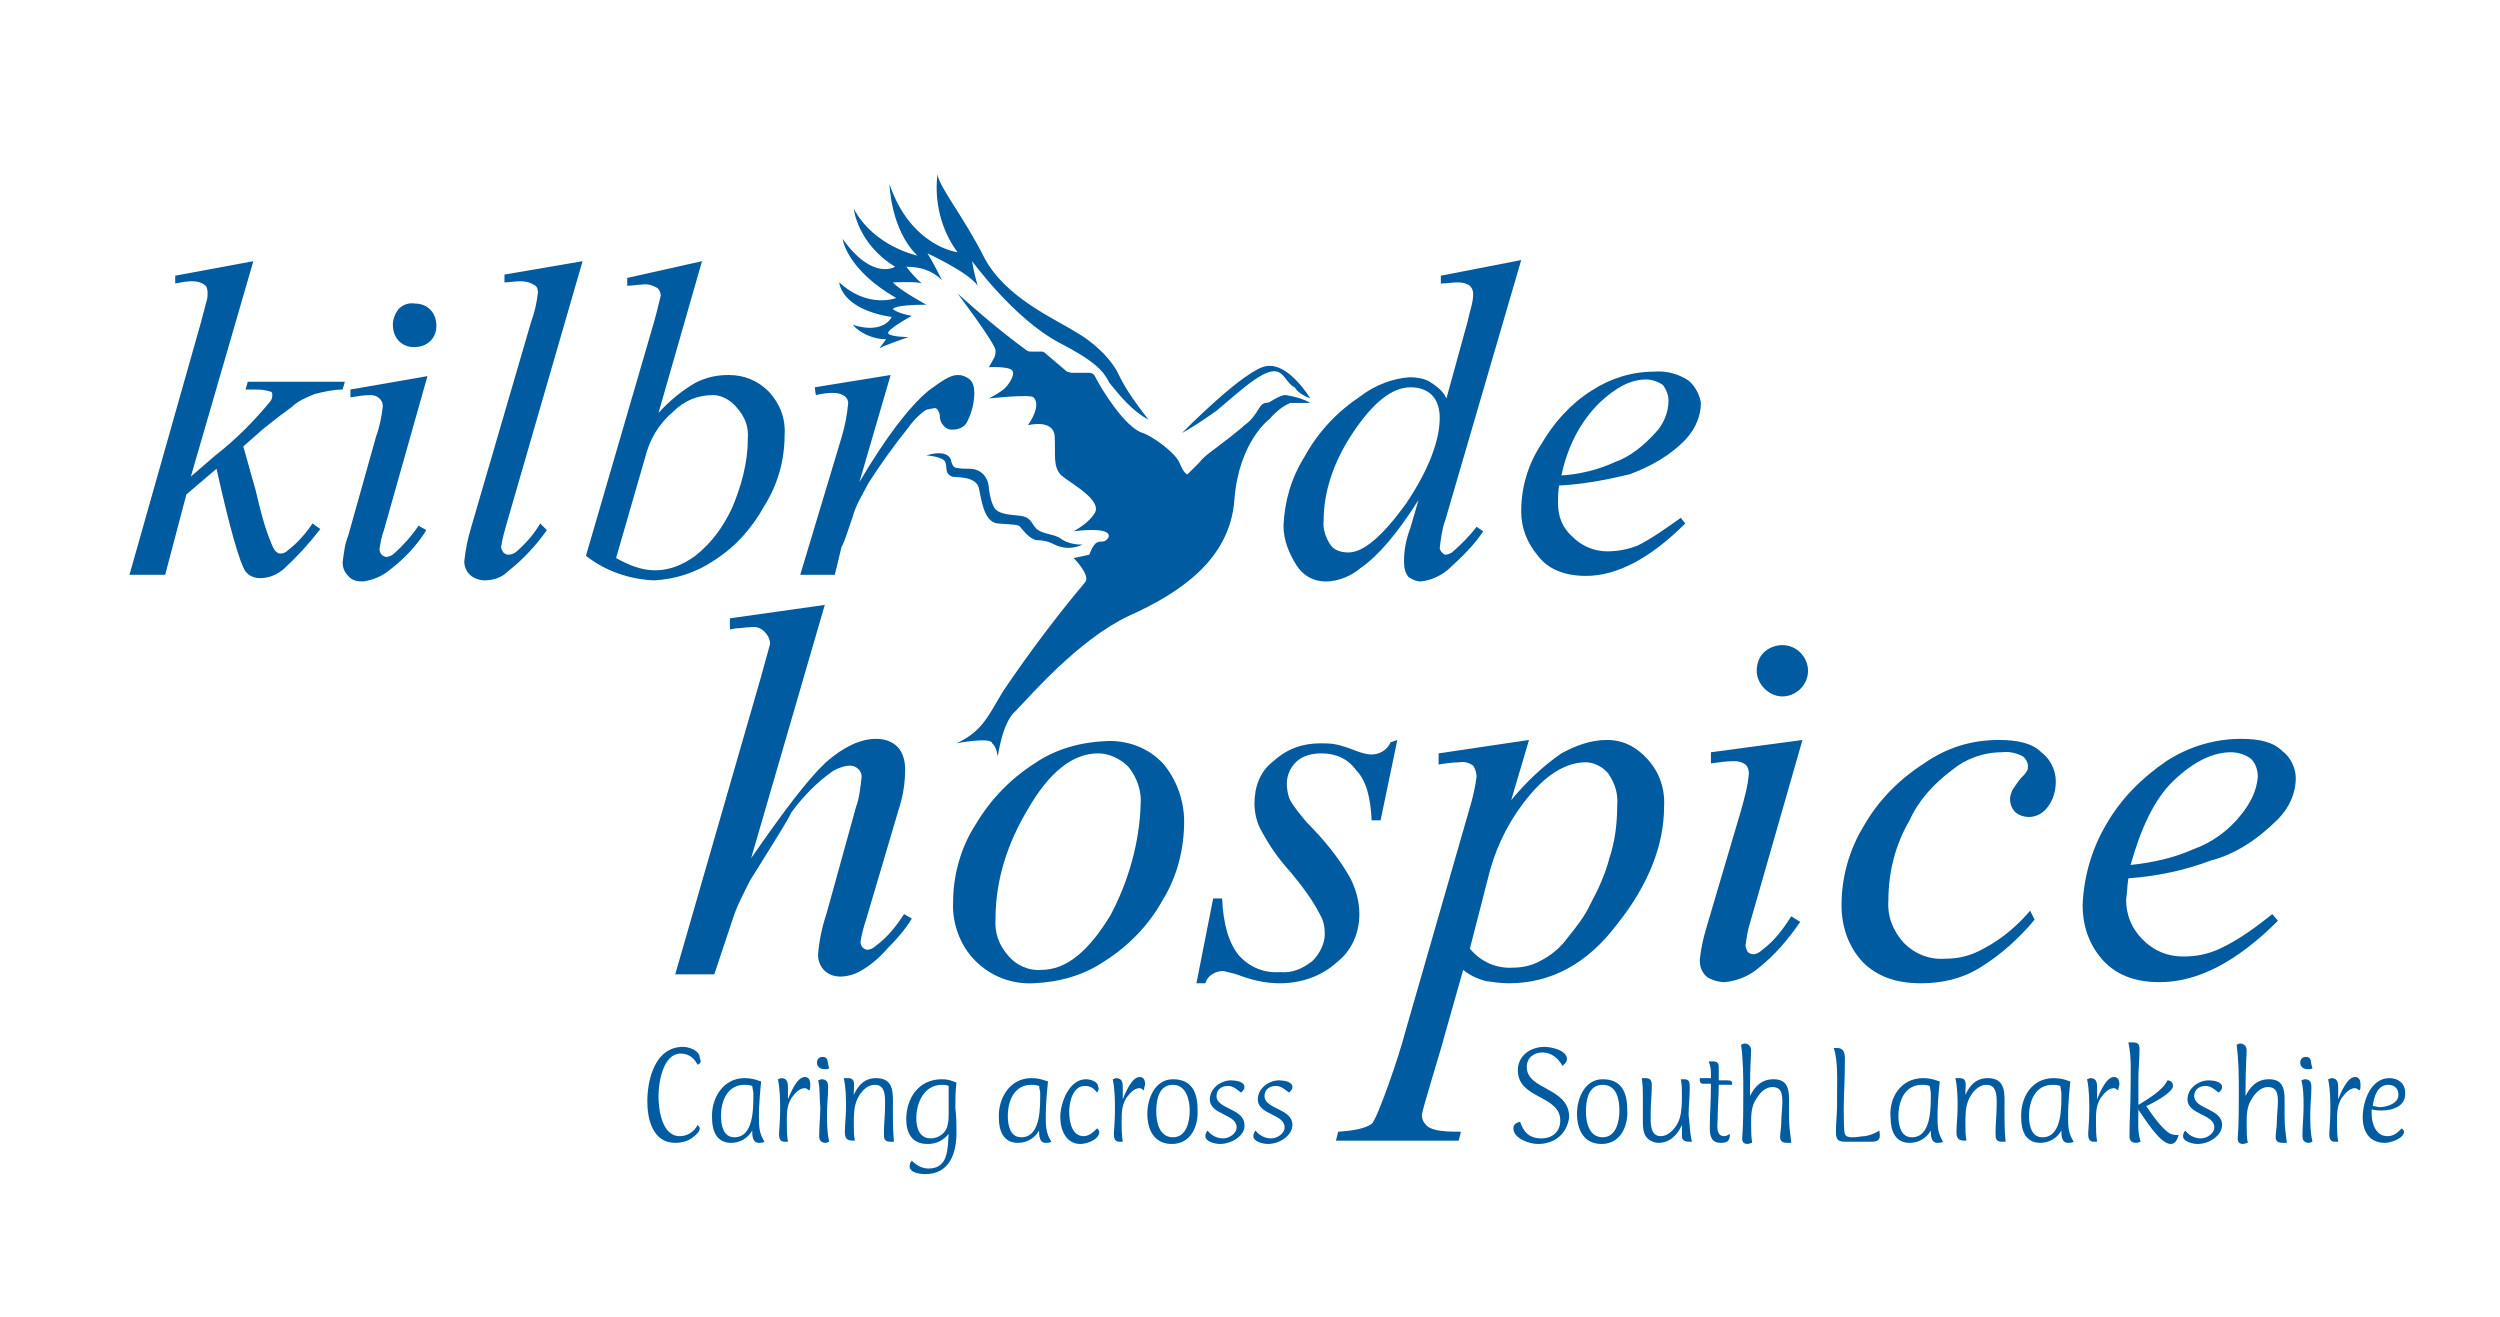 <?xml version="1.0" encoding="utf-8"?>
<!-- Generator: Adobe Illustrator 27.8.1, SVG Export Plug-In . SVG Version: 6.00 Build 0)  -->
<svg version="1.1" id="Layer_1" xmlns="http://www.w3.org/2000/svg" xmlns:xlink="http://www.w3.org/1999/xlink" x="0px" y="0px"
	 viewBox="0 0 224 118" style="enable-background:new 0 0 224 118;" xml:space="preserve">
<style type="text/css">
	.st0{fill:#005BA0;}
</style>
<g>
	<g>
		<g>
			<path class="st0" d="M62.5,95.4c-0.3-0.6-0.8-1-1.5-1c-1.6,0-2,2.6-2,3.8c0,1.2,0.3,3.6,1.9,3.6c0.7,0,1.3-0.4,1.6-1
				c0.1,0.1,0.2,0.2,0.2,0.3c0,0.4-0.6,0.8-0.9,1c-0.4,0.2-0.8,0.3-1.3,0.3c-2,0-2.5-2.1-2.5-3.7c0-2,0.7-4.9,3.2-4.9
				c0.5,0,1.5,0.3,1.5,1C62.9,95.2,62.7,95.3,62.5,95.4z"/>
			<path class="st0" d="M66.7,96.6c0.6,0,0.9,0.1,1.5,0.3c-0.1,1-0.2,2.1-0.2,3.1c0,0.9,0,1.5,0.5,2.3c-0.2,0.1-0.3,0.1-0.5,0.1
				c-0.6,0-0.6-0.7-0.6-1.1c-0.4,0.7-1.1,1.1-1.9,1.1c-1.3,0-1.7-1.1-1.7-2.2C63.7,98.4,64.8,96.6,66.7,96.6z M67.4,97.3
				c-0.3-0.1-0.5-0.1-0.7-0.1c-1.5,0-2.1,1.4-2.1,2.8c0,0.8,0.2,1.9,1.2,1.9c1.8,0,1.7-2.8,1.7-4L67.4,97.3L67.4,97.3z"/>
			<path class="st0" d="M72.5,97.7c-0.2-0.1-0.2-0.2-0.4-0.2c-0.5,0-0.9,0.5-1.2,0.9c-0.4,0.7-0.4,1.3-0.4,2.1c0,0.6,0,1.2,0.1,1.8
				c-0.1,0-0.2,0-0.3,0c-0.4,0-0.5-0.3-0.5-0.7c0-0.2,0.1-1.2,0.1-2.1c0-0.8,0-1.9-0.2-2.8c0.1,0,0.2-0.1,0.3-0.1
				c0.6,0,0.6,0.5,0.6,0.9c0,0.3,0,0.7,0,1c0.2-0.5,0.8-2,1.5-2c0.4,0,0.5,0.3,0.5,0.7C72.6,97.5,72.6,97.6,72.5,97.7z"/>
			<path class="st0" d="M73.7,94.7c0.6,0,0.4,0.6,0.6,1c-0.1,0.1-0.2,0.1-0.4,0.1c-0.4,0-0.7-0.2-0.7-0.6
				C73.2,94.9,73.4,94.7,73.7,94.7z M73.3,96.8c0.1,0,0.2-0.1,0.3-0.1c0.5,0,0.6,0.3,0.6,0.7c0,0.8-0.1,1.6-0.1,2.4s0,1.7,0.2,2.5
				c-0.1,0-0.2,0.1-0.3,0.1c-0.4,0-0.6-0.2-0.6-0.6c0-0.9,0.1-1.8,0.1-2.6C73.4,98.3,73.5,97.5,73.3,96.8z"/>
			<path class="st0" d="M80.1,102.3c-0.1,0-0.2,0-0.3,0c-0.6,0-0.6-0.3-0.6-0.8c0-0.8,0.1-1.6,0.1-2.4c0-0.7,0.1-1.9-0.9-1.9
				c-0.8,0-1.3,0.7-1.6,1.3c-0.3,0.7-0.3,1.4-0.3,2.2c0,0.5,0,1.1,0.1,1.5c-0.1,0-0.2,0-0.2,0c-0.6,0-0.7-0.3-0.7-0.8
				c0-0.7,0.1-1.4,0.1-2.1c0-0.9,0-1.8-0.2-2.7c0.1,0,0.3,0,0.4,0c0.7,0,0.5,0.7,0.5,1.2v0.3c0.4-0.9,1-1.5,2-1.5
				c1.7,0,1.5,1.5,1.5,2.7C80,100.3,80,101.3,80.1,102.3z"/>
			<path class="st0" d="M85.7,101.5c0,1.8-0.6,3.7-2.8,3.7c-0.4,0-1.4-0.1-1.4-0.7c0-0.2,0.1-0.4,0.2-0.5c0.4,0.4,0.9,0.7,1.5,0.7
				c1.8,0,1.7-1.8,1.8-3.1c-0.5,0.6-1.1,0.9-1.9,0.9c-1.4,0-1.9-1-1.9-2.2c0-1.9,1.1-3.6,3.2-3.6c0.5,0,0.8,0.1,1.3,0.3
				c-0.1,0.8-0.1,1.5-0.1,2.3C85.7,100,85.7,100.8,85.7,101.5z M85,98.5c0-0.4,0-0.8,0-1.2c-0.2-0.1-0.4-0.1-0.6-0.1
				c-1.6,0-2.3,1.6-2.3,3c0,0.9,0.3,1.8,1.3,1.8c0.7,0,1.4-0.5,1.5-1.2c0.1-0.3,0.1-0.7,0.1-1.1V98.5z"/>
			<path class="st0" d="M92.4,96.6c0.6,0,0.9,0.1,1.5,0.3c-0.1,1-0.2,2.1-0.2,3.1c0,0.9,0,1.5,0.5,2.3c-0.2,0.1-0.3,0.1-0.5,0.1
				c-0.6,0-0.6-0.7-0.6-1.1c-0.4,0.7-1.1,1.1-1.9,1.1c-1.3,0-1.7-1.1-1.7-2.2C89.4,98.4,90.5,96.6,92.4,96.6z M93.1,97.3
				c-0.3-0.1-0.5-0.1-0.7-0.1c-1.5,0-2.1,1.4-2.1,2.8c0,0.8,0.2,1.9,1.2,1.9c1.8,0,1.7-2.8,1.7-4L93.1,97.3L93.1,97.3z"/>
			<path class="st0" d="M98.3,97.9c-0.3-0.4-0.6-0.6-1.1-0.6c-1.1,0-1.4,1.5-1.4,2.3s0.2,2.2,1.3,2.2c0.5,0,0.9-0.4,1.2-0.7
				c0.1,0.1,0.2,0.2,0.2,0.3c0,0.7-1.1,1.1-1.7,1.1c-1.3,0-1.8-1.3-1.8-2.4c0-1.3,0.8-3.4,2.3-3.4c0.4,0,1.1,0.2,1.1,0.7
				C98.5,97.6,98.4,97.7,98.3,97.9z"/>
			<path class="st0" d="M102.5,97.7c-0.2-0.1-0.2-0.2-0.4-0.2c-0.5,0-0.9,0.5-1.2,0.9c-0.4,0.7-0.4,1.3-0.4,2.1c0,0.6,0,1.2,0.1,1.8
				c-0.1,0-0.2,0-0.3,0c-0.4,0-0.5-0.3-0.5-0.7c0-0.2,0.1-1.2,0.1-2.1c0-0.8,0-1.9-0.2-2.8c0.1,0,0.2-0.1,0.3-0.1
				c0.6,0,0.6,0.5,0.6,0.9c0,0.3,0,0.7,0,1c0.2-0.5,0.8-2,1.5-2c0.4,0,0.5,0.3,0.5,0.7C102.5,97.5,102.5,97.6,102.5,97.7z"/>
			<path class="st0" d="M105,102.5c-1.6,0-2.2-1.3-2.2-2.7c0-1.4,0.7-3.1,2.3-3.1c1.7,0,2.2,1.2,2.2,2.7
				C107.4,100.9,106.7,102.5,105,102.5z M105.1,97.2c-1.3,0-1.5,1.4-1.5,2.4s0.3,2.3,1.5,2.3s1.5-1.4,1.5-2.4
				C106.6,98.6,106.3,97.2,105.1,97.2z"/>
			<path class="st0" d="M109.3,102.5c-0.4,0-1.3-0.2-1.3-0.7c0-0.2,0.1-0.4,0.2-0.5c0.3,0.4,0.8,0.7,1.4,0.7c0.5,0,1.2-0.4,1.2-1
				c0-1.2-2.4-1.1-2.4-2.5c0-1,1-1.7,1.9-1.7c0.4,0,1.2,0.1,1.2,0.6c0,0.2-0.1,0.3-0.3,0.5c-0.4-0.3-0.7-0.6-1.2-0.6s-1,0.3-1,0.9
				c0,1.2,2.5,1.1,2.5,2.6C111.6,101.7,110.4,102.5,109.3,102.5z"/>
			<path class="st0" d="M113.6,102.5c-0.4,0-1.3-0.2-1.3-0.7c0-0.2,0.1-0.4,0.2-0.5c0.3,0.4,0.8,0.7,1.4,0.7c0.5,0,1.2-0.4,1.2-1
				c0-1.2-2.4-1.1-2.4-2.5c0-1,1-1.7,1.9-1.7c0.4,0,1.2,0.1,1.2,0.6c0,0.2-0.1,0.3-0.3,0.5c-0.4-0.3-0.7-0.6-1.2-0.6s-1,0.3-1,0.9
				c0,1.2,2.5,1.1,2.5,2.6C115.8,101.7,114.7,102.5,113.6,102.5z"/>
		</g>
	</g>
	<g>
		<g>
			<path class="st0" d="M137.8,102.5c-0.8,0-2.2-0.5-2.2-1.4c0-0.4,0.3-0.5,0.6-0.6c0.3,0.9,0.8,1.5,1.9,1.5c1,0,1.7-0.6,1.7-1.6
				c0-2.3-3.8-1.9-3.8-4.5c0-1.3,1.1-2.1,2.4-2.1c0.6,0,2,0.3,2,1.1c0,0.3-0.3,0.5-0.4,0.6c-0.4-0.7-1-1.2-1.8-1.2s-1.4,0.5-1.4,1.3
				c0,2.1,3.8,1.8,3.8,4.5C140.4,101.6,139.3,102.5,137.8,102.5z"/>
			<path class="st0" d="M143.5,102.5c-1.6,0-2.2-1.3-2.2-2.7c0-1.4,0.7-3.1,2.3-3.1c1.7,0,2.2,1.2,2.2,2.7
				C145.9,100.9,145.2,102.5,143.5,102.5z M143.6,97.2c-1.3,0-1.5,1.4-1.5,2.4s0.3,2.3,1.5,2.3s1.5-1.4,1.5-2.4
				C145.1,98.6,144.9,97.2,143.6,97.2z"/>
			<path class="st0" d="M151.6,102.3c-0.1,0-0.1,0-0.2,0c-0.4,0-0.7-0.1-0.7-0.5c0-0.3,0-0.6,0-1c-0.4,0.9-1.1,1.6-2.1,1.6
				c-0.5,0-1-0.3-1.2-0.7c-0.2-0.4-0.2-0.9-0.2-1.4c0-0.6,0-1.3,0-2c0-0.6,0-1.1-0.1-1.7c0.1,0,0.2,0,0.3,0c0.5,0,0.6,0.2,0.6,0.7
				c0,0.8-0.1,1.6-0.1,2.5c0,0.7-0.1,2,0.9,2c0.8,0,1.5-0.9,1.7-1.6s0.2-1.4,0.2-2.1c0-0.5,0-0.9-0.1-1.4c0.1,0,0.2,0,0.3,0
				c0.5,0,0.5,0.3,0.5,0.8c0,0.8-0.1,1.6-0.1,2.4C151.4,100.7,151.4,101.5,151.6,102.3z"/>
			<path class="st0" d="M154.1,96.8c0.3,0,0.5,0,0.7,0c0.3,0,0.4,0.1,0.4,0.3v0.1c-0.2,0-0.4,0-0.6,0H154c0,1.1-0.1,2.1-0.1,3.1
				c0,0.5-0.2,1.5,0.6,1.5c0.2,0,0.3-0.1,0.5-0.2c0,0.6-0.2,0.8-0.8,0.8c-0.8,0-1-0.5-1-1.3c0-1.3,0.1-2.5,0.1-3.8v-0.2
				c-0.2,0-0.4,0-0.7,0s-0.3-0.2-0.3-0.5c0.3,0,0.6,0,1,0v-0.2c0-0.5,0-0.8-0.2-1.3c0.1,0,0.2,0,0.4,0c0.5,0,0.5,0.3,0.5,0.7v1
				H154.1z"/>
			<path class="st0" d="M156.8,98.2c0.4-0.8,1-1.5,2.1-1.5c1.2,0,1.4,0.8,1.4,1.8c0,0.5,0,1.1,0,1.6c0,0.8,0.1,1.5,0.2,2.3
				c-0.1,0-0.2,0-0.4,0c-0.3,0-0.6-0.1-0.6-0.5s0.1-0.9,0.1-1.3c0-0.6,0.1-1.3,0.1-1.9c0-0.7-0.1-1.3-0.9-1.3c-0.6,0-1.1,0.5-1.4,1
				c-0.5,0.7-0.5,1.5-0.5,2.3c0,0.6,0,1.2,0.1,1.7c-0.1,0-0.3,0.1-0.4,0.1c-0.4,0-0.5-0.2-0.5-0.5c0.1-1.3,0.1-2.7,0.1-4
				c0-1.5,0-2.9-0.2-4.4c0.1,0,0.2-0.1,0.3-0.1c0.4,0,0.6,0.3,0.6,0.6c0,0.5-0.1,1.4-0.1,3.7L156.8,98.2L156.8,98.2z"/>
			<path class="st0" d="M167.7,102.3h-2.4c-0.7,0-0.8-0.3-0.8-0.9c0-0.8,0.1-1.6,0.1-2.4v-0.9c0-1.2,0.1-3.1-0.3-4.2
				c0.1,0,0.2,0,0.3,0c0.8,0,0.7,0.8,0.7,1.4c0,1.4-0.1,2.8-0.1,4.2c0,0.3,0,1.9,0.1,2.1c0.1,0.3,0.5,0.3,0.7,0.3
				c0.4,0,0.8-0.1,1.1-0.1c0.5-0.1,0.8-0.2,1.3-0.5v0.1C168.5,102,168.4,102.3,167.7,102.3z"/>
			<path class="st0" d="M172.3,96.6c0.6,0,0.9,0.1,1.5,0.3c-0.1,1-0.2,2.1-0.2,3.1c0,0.9,0,1.5,0.5,2.3c-0.2,0.1-0.3,0.1-0.5,0.1
				c-0.6,0-0.6-0.7-0.6-1.1c-0.4,0.7-1.1,1.1-1.9,1.1c-1.3,0-1.7-1.1-1.7-2.2C169.2,98.4,170.3,96.6,172.3,96.6z M172.9,97.3
				c-0.3-0.1-0.5-0.1-0.7-0.1c-1.5,0-2.1,1.4-2.1,2.8c0,0.8,0.2,1.9,1.2,1.9c1.8,0,1.7-2.8,1.7-4L172.9,97.3L172.9,97.3z"/>
			<path class="st0" d="M179.7,102.3c-0.1,0-0.2,0-0.3,0c-0.6,0-0.6-0.3-0.6-0.8c0-0.8,0.1-1.6,0.1-2.4c0-0.7,0.1-1.9-0.9-1.9
				c-0.8,0-1.3,0.7-1.6,1.3c-0.3,0.7-0.3,1.4-0.3,2.2c0,0.5,0,1.1,0.1,1.5c-0.1,0-0.2,0-0.2,0c-0.6,0-0.7-0.3-0.7-0.8
				c0-0.7,0.1-1.4,0.1-2.1c0-0.9,0-1.8-0.2-2.7c0.1,0,0.3,0,0.4,0c0.7,0,0.5,0.7,0.5,1.2v0.3c0.4-0.9,1-1.5,2-1.5
				c1.7,0,1.5,1.5,1.5,2.7C179.6,100.3,179.6,101.3,179.7,102.3z"/>
			<path class="st0" d="M184,96.6c0.6,0,0.9,0.1,1.5,0.3c-0.1,1-0.2,2.1-0.2,3.1c0,0.9,0,1.5,0.5,2.3c-0.2,0.1-0.3,0.1-0.5,0.1
				c-0.6,0-0.6-0.7-0.6-1.1c-0.4,0.7-1.1,1.1-1.9,1.1c-1.3,0-1.7-1.1-1.7-2.2C181,98.4,182,96.6,184,96.6z M184.6,97.3
				c-0.3-0.1-0.5-0.1-0.7-0.1c-1.5,0-2.1,1.4-2.1,2.8c0,0.8,0.2,1.9,1.2,1.9c1.8,0,1.7-2.8,1.7-4L184.6,97.3L184.6,97.3z"/>
			<path class="st0" d="M189.8,97.7c-0.2-0.1-0.2-0.2-0.4-0.2c-0.5,0-0.9,0.5-1.2,0.9c-0.4,0.7-0.4,1.3-0.4,2.1c0,0.6,0,1.2,0.1,1.8
				c-0.1,0-0.2,0-0.3,0c-0.4,0-0.5-0.3-0.5-0.7c0-0.2,0.1-1.2,0.1-2.1c0-0.8,0-1.9-0.2-2.8c0.1,0,0.2-0.1,0.3-0.1
				c0.6,0,0.6,0.5,0.6,0.9c0,0.3,0,0.7,0,1c0.2-0.5,0.8-2,1.5-2c0.4,0,0.5,0.3,0.5,0.7C189.8,97.5,189.8,97.6,189.8,97.7z"/>
			<path class="st0" d="M191.6,99.5c0,0.9-0.1,1.9,0.2,2.8c-0.1,0-0.2,0.1-0.4,0.1c-0.4,0-0.6-0.2-0.6-0.6c0-1.4,0.1-2.8,0.1-4.2
				c0-1.4,0.1-2.9-0.2-4.2c0.1,0,0.2,0,0.4,0c0.5,0,0.6,0.2,0.6,0.6c0,0.9-0.1,1.8-0.1,2.7V99c0.8-0.5,2.2-1.3,2.6-2.2
				c0.3,0,0.5,0.2,0.5,0.5c0,0.6-1.9,1.6-2.4,1.8c0.4,0.6,1.5,2.2,2.2,2.5c0.3,0.1,0.5,0.1,0.7,0.1c-0.1,0.4-0.3,0.8-0.7,0.8
				c-1,0-2.4-2.4-3-3.2L191.6,99.5L191.6,99.5z"/>
			<path class="st0" d="M196.9,102.5c-0.4,0-1.3-0.2-1.3-0.7c0-0.2,0.1-0.4,0.2-0.5c0.3,0.4,0.8,0.7,1.4,0.7c0.5,0,1.2-0.4,1.2-1
				c0-1.2-2.4-1.1-2.4-2.5c0-1,1-1.7,1.9-1.7c0.4,0,1.2,0.1,1.2,0.6c0,0.2-0.1,0.3-0.3,0.5c-0.4-0.3-0.7-0.6-1.2-0.6s-1,0.3-1,0.9
				c0,1.2,2.5,1.1,2.5,2.6C199.1,101.7,198,102.5,196.9,102.5z"/>
			<path class="st0" d="M201.2,98.2c0.4-0.8,1-1.5,2.1-1.5c1.2,0,1.4,0.8,1.4,1.8c0,0.5,0,1.1,0,1.6c0,0.8,0.1,1.5,0.2,2.3
				c-0.1,0-0.2,0-0.4,0c-0.3,0-0.6-0.1-0.6-0.5s0.1-0.9,0.1-1.3c0-0.6,0.1-1.3,0.1-1.9c0-0.7-0.1-1.3-0.9-1.3c-0.6,0-1.1,0.5-1.4,1
				c-0.5,0.7-0.5,1.5-0.5,2.3c0,0.6,0,1.2,0.1,1.7c-0.1,0-0.3,0.1-0.4,0.1c-0.4,0-0.5-0.2-0.5-0.5c0.1-1.3,0.1-2.7,0.1-4
				c0-1.5,0-2.9-0.2-4.4c0.1,0,0.2-0.1,0.3-0.1c0.4,0,0.6,0.3,0.6,0.6c0,0.5-0.1,1.4-0.1,3.7L201.2,98.2L201.2,98.2z"/>
			<path class="st0" d="M206.6,94.7c0.6,0,0.4,0.6,0.6,1c-0.1,0.1-0.2,0.1-0.4,0.1c-0.4,0-0.7-0.2-0.7-0.6
				C206.1,94.9,206.3,94.7,206.6,94.7z M206.2,96.8c0.1,0,0.2-0.1,0.3-0.1c0.5,0,0.6,0.3,0.6,0.7c0,0.8-0.1,1.6-0.1,2.4
				s0,1.7,0.2,2.5c-0.1,0-0.2,0.1-0.3,0.1c-0.4,0-0.6-0.2-0.6-0.6c0-0.9,0.1-1.8,0.1-2.6C206.4,98.3,206.4,97.5,206.2,96.8z"/>
			<path class="st0" d="M211.4,97.7c-0.2-0.1-0.2-0.2-0.4-0.2c-0.5,0-0.9,0.5-1.2,0.9c-0.4,0.7-0.4,1.3-0.4,2.1c0,0.6,0,1.2,0.1,1.8
				c-0.1,0-0.2,0-0.3,0c-0.4,0-0.5-0.3-0.5-0.7c0-0.2,0.1-1.2,0.1-2.1c0-0.8,0-1.9-0.2-2.8c0.1,0,0.2-0.1,0.3-0.1
				c0.6,0,0.6,0.5,0.6,0.9c0,0.3,0,0.7,0,1c0.2-0.5,0.8-2,1.5-2c0.4,0,0.5,0.3,0.5,0.7C211.5,97.5,211.5,97.6,211.4,97.7z"/>
			<path class="st0" d="M213.4,99.5c-0.3,0-0.5,0-0.9-0.1c0,0.2,0,0.3,0,0.4c0,0.9,0.4,2,1.4,2c0.6,0,0.9-0.3,1.3-0.7
				c0.1,0.1,0.2,0.2,0.2,0.3c0,0.6-1.2,1-1.7,1c-1.4,0-2-1-2-2.3c0-1.4,0.7-3.5,2.4-3.5c0.8,0,1.4,0.5,1.4,1.3
				C215.6,99.1,214.4,99.5,213.4,99.5z M214,97.2c-1,0-1.3,1.1-1.4,1.9c0.2,0,0.4,0.1,0.6,0.1c0.6,0,1.7-0.3,1.7-1.1
				C214.9,97.5,214.5,97.2,214,97.2z"/>
		</g>
	</g>
</g>
<g id="Group_88" transform="translate(0 0.001)">
	<path id="Path_28" class="st0" d="M73.9,54.2l-6.6,22.7c2.9-4.2,5.1-7.1,6.7-8.6c1.6-1.4,3.1-2.1,4.5-2.1c0.7,0,1.4,0.2,1.9,0.7
		s0.7,1.3,0.7,2c0,1.3-0.2,2.5-0.6,3.7l-2.9,9.8c-0.2,0.6-0.4,1.3-0.5,2c0,0.2,0.1,0.4,0.2,0.5s0.3,0.2,0.4,0.2
		c0.2,0,0.5-0.1,0.7-0.3c1.1-0.8,1.9-1.8,2.6-2.9l0.7,0.4c-0.6,1-1.4,1.9-2.2,2.7c-0.7,0.8-1.5,1.5-2.4,2c-0.5,0.3-1.2,0.5-1.8,0.5
		c-1.1,0-1.9-0.7-2-1.8c0-0.1,0-0.1,0-0.2c0.1-1.3,0.4-2.6,0.8-3.8l2.6-9.4c0.3-0.8,0.4-1.8,0.5-2.7c0-0.3-0.1-0.5-0.3-0.7
		c-0.2-0.2-0.5-0.3-0.7-0.3c-0.5,0-1.1,0.2-1.6,0.5c-1.4,1-2.6,2.2-3.7,3.7c-0.3,0.7-1.6,2.7-3.7,6.1c-0.6,1.2-1.2,2.3-1.6,3.6
		L64,87.3h-3.5l7.7-26.7l0.8-2.9c0-0.4-0.2-0.8-0.5-1.1s-0.7-0.5-1.3-0.4c-0.4,0-0.8,0.1-1.3,0.1l-0.5,0.1v-1L73.9,54.2z"/>
	<path id="Path_29" class="st0" d="M106.1,73.6c0,2.4-0.6,4.9-1.9,7c-1.2,2.2-3,4.1-5.2,5.5c-1.9,1.3-4.1,1.9-6.4,2
		c-1.9,0.1-3.8-0.6-5.2-2s-2.1-3.4-2-5.3c0-2.4,0.7-4.9,2-6.9c1.3-2.2,3.1-4.1,5.3-5.5c1.9-1.3,4.1-1.9,6.4-2c1.9-0.1,3.8,0.6,5.1,2
		C105.4,69.8,106.1,71.7,106.1,73.6 M102.2,72.1c0.1-1.2-0.3-2.4-1.1-3.4c-0.7-0.7-1.7-1.2-2.7-1.2c-2.3,0-4.4,1.7-6.3,5
		c-1.8,3-2.9,6.3-2.9,9.8c-0.1,1.3,0.3,2.4,1.2,3.4c0.7,0.8,1.8,1.3,2.9,1.2c2.2,0,4.2-1.6,6.2-4.9C101.1,79,102.1,75.5,102.2,72.1"
		/>
	<path id="Path_30" class="st0" d="M125.2,66.3l-1.5,7.2h-0.8c-0.1-2.1-0.5-3.6-1.4-4.5c-0.7-1-1.8-1.5-3.1-1.5
		c-0.8,0-1.7,0.2-2.3,0.8c-0.5,0.5-0.8,1.2-0.8,1.9c0,0.5,0.1,1.1,0.3,1.5c0.4,0.7,1,1.4,1.5,2c1.5,1.5,2.9,3.2,3.9,5
		c0.5,1,0.8,2.1,0.8,3.2c0,1.7-0.7,3.3-2,4.3c-1.4,1.3-3.3,1.9-5.1,1.9c-1.4,0-2.6-0.3-3.9-0.8c-0.4-0.1-0.7-0.2-1.2-0.3
		c-0.7,0-1.4,0.4-1.6,1.1h-0.8l1.5-7.6h0.8c0.1,2.3,0.6,4,1.5,5.1c1,1.1,2.3,1.6,3.7,1.5c1.1,0.1,2-0.3,2.9-1
		c0.6-0.6,1.1-1.5,1.1-2.4c0-0.6-0.1-1.2-0.4-1.7c-0.7-1.4-1.7-2.7-2.7-3.9c-1.1-1.2-1.9-2.4-2.6-3.7c-0.4-0.7-0.6-1.6-0.6-2.4
		c0-1.5,0.5-2.9,1.7-3.8c1.2-1.1,2.6-1.6,4.2-1.6c0.4,0,1,0,1.4,0.1c0.5,0.1,1.1,0.3,1.6,0.5s1.1,0.4,1.6,0.4c0.7,0,1.4-0.4,1.7-1.1
		L125.2,66.3z"/>
	<path id="Path_31" class="st0" d="M137,66.3l-1.6,5.4c1.3-1.6,2.9-3.1,4.5-4.2c1.3-0.7,2.6-1.2,4.1-1.2c1.4,0,2.6,0.6,3.6,1.7
		c1.1,1.2,1.6,2.7,1.5,4.3c0,3.4-1.4,7-4.2,10.5c-2.7,3.6-6,5.3-9.7,5.3c-0.7,0-1.4-0.1-2.1-0.2c-0.7-0.2-1.4-0.5-2-1l-1.7,6
		c-0.3,1.2-2,6.6-2,7c0,0.3,0.1,0.6,0.3,0.8c0.2,0.3,0.5,0.4,0.8,0.5c0.7,0.2,1.6,0.2,2.4,0.2l-0.2,0.8h-11l0.2-0.8
		c1.5-0.1,2.4-0.3,3-0.7c0.5-0.4,2.5-6.2,3-8.2l5.9-20.5c0.2-0.7,0.4-1.6,0.5-2.4c0-0.3-0.1-0.7-0.3-1c-0.3-0.2-0.7-0.4-1.2-0.3
		c-0.6,0-1.3,0.1-1.9,0.2v-1L137,66.3z M131.7,85c1,1.2,2.4,1.8,3.9,1.7c0.8,0,1.7-0.2,2.4-0.6c1-0.5,1.8-1.2,2.4-2
		c0.8-1,1.6-2,2.1-3.1c0.7-1.3,1.3-2.6,1.7-4.1c0.5-1.5,0.7-3.1,0.7-4.7c0.1-1.1-0.2-2-0.8-2.9c-0.5-0.6-1.3-1-2-1
		c-1.7,0-3.4,1-5,2.9c-1.7,2-2.9,4.3-3.6,6.8L131.7,85z"/>
	<path id="Path_32" class="st0" d="M161.5,66.3l-4.7,16.4c-0.2,0.6-0.3,1.3-0.4,2c0,0.2,0.1,0.4,0.2,0.6c0.1,0.1,0.3,0.2,0.5,0.2
		c0.3,0,0.6-0.2,0.8-0.4c1.1-0.8,1.9-1.9,2.6-3l0.8,0.5c-1.1,1.6-2.3,3-3.7,4.1c-0.8,0.7-1.9,1.2-3.1,1.3c-0.5,0-1.2-0.2-1.6-0.5
		c-0.4-0.4-0.6-0.8-0.6-1.5c0.1-1,0.3-1.9,0.6-2.9l3.1-10.5c0.3-1.1,0.6-2.1,0.7-3.3c0-0.3-0.1-0.6-0.3-0.8c-0.3-0.2-0.6-0.3-1-0.3
		c-0.7,0-1.4,0.1-2.1,0.2v-1L161.5,66.3z M159.7,57.8c1.3,0,2.3,1.1,2.3,2.3c0,1.3-1.1,2.3-2.3,2.3s-2.3-1.1-2.3-2.3
		c0-0.6,0.2-1.2,0.6-1.6S159,57.8,159.7,57.8"/>
	<path id="Path_33" class="st0" d="M182.3,82.4c-1.4,1.7-3.1,3.2-4.9,4.3c-1.6,1-3.4,1.4-5.3,1.4c-2.2,0-3.9-0.6-5.2-1.9
		c-1.3-1.4-1.9-3.2-1.9-5.1c0-2.5,0.7-5,2-7.1c1.3-2.3,3.2-4.2,5.4-5.6c2-1.4,4.2-2.1,6.7-2.1c1.7,0,3,0.3,3.8,1.1
		c0.8,0.6,1.3,1.6,1.3,2.6s-0.3,1.8-0.8,2.4c-0.4,0.5-1,0.8-1.6,0.8c-0.4,0-0.8-0.1-1.2-0.4c-0.3-0.3-0.5-0.7-0.5-1.2
		c0-0.3,0.1-0.5,0.2-0.8c0.2-0.3,0.4-0.6,0.7-1c0.2-0.2,0.5-0.5,0.6-0.7c0.1-0.1,0.1-0.3,0.1-0.5c0-0.3-0.2-0.6-0.4-0.8
		c-0.5-0.3-1.3-0.5-1.9-0.4c-1.7,0-3.3,0.6-4.5,1.6c-1.6,1.2-3,2.7-3.8,4.5c-1.3,2.2-1.9,4.7-1.9,7.2c-0.1,1.4,0.4,2.7,1.4,3.8
		c1,1,2.3,1.5,3.7,1.4c1.3,0,2.4-0.3,3.6-1c1.5-0.8,2.9-2,4-3.3L182.3,82.4z"/>
	<path id="Path_34" class="st0" d="M190.7,78.7c-0.1,0.6-0.1,1.3-0.2,1.9c0,1.4,0.5,2.6,1.5,3.6s2.2,1.5,3.6,1.5
		c1.2,0,2.2-0.2,3.3-0.7c1.7-0.8,3.2-1.9,4.7-3.1l0.5,0.6c-3.7,3.7-7.2,5.5-10.6,5.5c-2.3,0-4-0.7-5.2-2.1s-1.7-3.1-1.7-4.8
		c0.1-2.5,0.8-5,2.1-7.2c1.3-2.3,3.2-4.2,5.4-5.7c2-1.3,4.3-2,6.7-2c1.7,0,2.9,0.3,3.7,1.1c0.7,0.5,1.2,1.5,1.2,2.4
		c0,1.4-0.6,2.7-1.6,3.7c-1.7,1.7-3.7,3.1-6,3.7C195.7,78,193.3,78.5,190.7,78.7 M190.9,77.5c1.9-0.2,3.8-0.6,5.6-1.4
		c1.7-0.6,3.2-1.7,4.3-3.1c0.8-1,1.4-2.1,1.5-3.4c0-0.6-0.2-1.2-0.6-1.6c-0.5-0.4-1.2-0.6-1.8-0.6c-1.6,0-3.3,0.8-5.1,2.5
		S191.8,74.3,190.9,77.5"/>
	<path id="Path_35" class="st0" d="M89.4,67.8c0,0,0.4-3.1,1.6-4.1c1.2-1.2,5.5-6.3,10.1-8.5c4.7-2.1,9.1-5.1,9.5-10.4
		s3.2-7.3,3.2-7.3c0.4-0.5,1-1,1.6-1.3c0.1,0,0.1-0.1,0.2-0.1c0.6,0,1.2,0,1.8,0c-0.7-0.4-1.5-0.6-2.2-0.7c0,0-0.3-0.1-1.4,0.6
		c-0.3,0.2-0.6-0.1-1,0.6c-0.3,0.5-0.7,1.1-1.3,1.5c-0.4,0.4-2.1,1.7-2.5,2l-0.4,0.3c-0.4,0.3-0.8,0.6-1.2,1.1l-1,1c0,0-0.3,0-0.7-1
		c-0.4-1-2.6-2.5-3.3-2.7c-1.6-0.5-3.7-3.9-4.3-5.1c-0.1-0.2-0.3-0.3-0.5-0.3H96c-0.1,0-0.3-0.1-0.4-0.1l-2-1.7
		c-0.1-0.1-0.2-0.1-0.4-0.1h-0.8c-0.1,0-0.3,0-0.4-0.1c-2.2-1.6-4.2-3.3-6.2-5.1c0,0,3.4,4.5,3.4,5.1c0,0.6-0.1,0.6-0.6,1.5
		c0,0,1.8-0.1,2.1,0.3c0.3,0.4-0.4,1.4-0.8,1.7c-0.5,0.4-1.3,0.8-1.3,0.8s3.7-0.4,4-0.1c0.5,0.5,0.2,1.5-0.5,2.5c0,0,2.3-0.6,2.4,1
		s-0.2,2.7,0.6,3.5c0.8,0.7,3.9,2.3,2.9,3.5c-0.4,0.6-1.1,1.1-1.8,1.5c0,0,3.6-0.5,3.1,0.6c-0.4,0.5-0.5,0.2-1,0.4
		c-0.4,0.2-0.7,1.1-0.7,1.1L96.2,50c0,0,1.6,1.6,1,2.2c-2.6,3.1-5,6.3-7.3,9.7c-1.3,2.1-1.8,3.6-4.2,4.7c0,0,3.1-0.6,3.2,0
		C89.3,66.9,89.4,67.8,89.4,67.8"/>
	<path id="Path_36" class="st0" d="M117.4,35.7c0,0-1.9-3.2-3.9-2.9c-1.9,0.2-7.6,6-7.6,6c1.1-0.6,2.1-1.3,3.1-2
		c2.3-1.9,4.7-4.3,5.8-3.3c0.4,0.3,0.7,1,1.2,1.2C116.3,35.2,116.9,35.5,117.4,35.7"/>
	<path id="Path_37" class="st0" d="M102.9,37.6c-1-1.3-1.9-2.5-2.6-3.9c-0.6-1.4-2.2-3-4-4c-1.7-1.1-6.2-3-8.1-6.6
		c-1.8-3.6-4.1-6.4-4.2-7.5c-0.3,2.4,0.3,5,1.8,7c0,0-4.2-0.5-6.1-6.1c0,0,0.1,4.1,2.5,6.4c0,0-3.9-0.8-5.7-4.2c0,0,0.3,3.1,3.7,5.2
		c0,0-2,1.3-4.7-2.5c0,0,0.3,2.7,4.8,5.3c0,0-2.5,1-5.1-1.4c0,0,0.1,2.4,4.7,3.1c0,0-0.7,1.6-3.5,0.7c0.7,0.8,1.9,1.3,3,1.3
		l-0.6,0.8c0.8-0.4,1.8-0.7,2.6-1c0,0-1.5,0-1.8-0.3s2.1-1.6,2.1-1.6c-0.6-0.1-1.3-0.3-1.7-0.6c0,0,0-0.4,3-0.4c0,0-2.4-1.3-3-2
		c0,0,2.3-0.1,2.6,0.1c-0.5-0.4-1-1-1.4-1.5c1.2,0,2.3,0.3,3.2,1.2c-0.4-0.8-0.8-1.6-1.3-2.4c0,0,3.7,1.7,4.5,2.9
		c-0.2-0.7-0.4-1.5-0.5-2.2c0,0,3.8,5.2,7.8,7.3c3.3,1.7,4,2.6,4.5,3.6C100.3,35.4,101.4,36.8,102.9,37.6"/>
	<path id="Path_38" class="st0" d="M97,48.8c-0.6,0-1.3-0.1-1.9-0.5c-0.6-0.5-1.8-0.4-2.3-1c-0.4-0.4-0.4-1-1.5-1.1
		s-1.9-0.2-2.2-0.7c-0.3-0.5-0.4-1.1-0.5-1.7c0-1-0.7-1.8-1.7-1.8l0,0h-0.1c-0.4,0-0.7,0-1.2-0.1c-0.3-0.1-0.4-0.7-0.4-0.7
		s-0.2-1-2.2-0.4c0,0,1.5,0.1,1.7,0.6s-0.1,1,0.6,1.3c0.2,0.1,2.1-0.1,2.4,1c0.2,0.8,0.4,3.1,1.7,3.2c1.3,0.1,1.9,0.1,2,0.3
		c0.2,0.2,0.8,1.1,1.5,1.2c0.5,0,1,0.1,1.4,0.3C95.2,49.2,96.1,49.2,97,48.8"/>
	<path id="Path_39" class="st0" d="M22.7,23.4l-5.6,19.3l2.2-1.9c1.8-1.4,3.4-3,4.8-4.7c0.2-0.2,0.3-0.4,0.3-0.7
		c0-0.1,0-0.2-0.1-0.3c-0.1,0-0.3-0.1-0.4-0.1c-0.4-0.1-0.8-0.1-1.2-0.1H22l0.2-0.7h8.7l-0.2,0.7c-0.8,0-1.7,0.2-2.5,0.4
		c-0.7,0.3-1.5,0.6-2.1,1.2c-1.4,1-2.2,1.7-2.6,2L21.8,40c0.3,1,0.6,2.2,1.1,3.9c0.4,1.7,0.8,3.4,1.5,5c0.2,0.5,0.5,0.7,0.7,0.7
		c0.3,0,0.5-0.1,0.7-0.3c0.8-0.6,1.6-1.5,2.2-2.4l0.7,0.5c-1,1.3-2.1,2.5-3.3,3.6c-0.6,0.5-1.3,0.8-2.1,0.8c-0.5,0-1-0.2-1.3-0.6
		c-0.5-0.7-1.4-3.8-2.6-9.2l-2.7,2.3l-1.9,7.2h-3.2L18,28.9l0.5-1.9c0.1-0.3,0.1-0.5,0.1-0.8s-0.1-0.6-0.3-0.7
		c-0.3-0.2-0.6-0.3-1.1-0.3s-1,0.1-1.5,0.2v-0.7L22.7,23.4z"/>
	<path id="Path_40" class="st0" d="M38.3,33.7l-3.9,13.8c-0.2,0.5-0.3,1.1-0.4,1.7c0,0.2,0.1,0.4,0.2,0.5c0.1,0.1,0.3,0.2,0.4,0.2
		c0.2,0,0.5-0.1,0.7-0.3c0.8-0.7,1.6-1.6,2.2-2.5l0.7,0.4C37.4,48.8,36.3,50,35,51c-0.7,0.6-1.6,1-2.5,1.1c-0.5,0-1-0.1-1.3-0.5
		c-0.3-0.3-0.5-0.7-0.5-1.2c0.1-0.8,0.2-1.7,0.5-2.4l2.5-8.9c0.3-0.8,0.5-1.8,0.6-2.7c0-0.3-0.1-0.5-0.3-0.7s-0.5-0.3-0.8-0.3
		c-0.6,0-1.2,0.1-1.8,0.2v-0.7L38.3,33.7z M37.2,27.2c1.1,0,1.9,0.8,1.9,2c0,1.1-0.8,1.9-2,1.9c-1.1,0-1.9-0.8-1.9-2
		c0-0.5,0.2-1,0.5-1.4C36.1,27.3,36.6,27.1,37.2,27.2"/>
	<path id="Path_41" class="st0" d="M52.2,23.4l-6.8,23.5c-0.2,0.7-0.4,1.4-0.5,2.1c0,0.2,0.1,0.3,0.2,0.5c0.1,0.1,0.3,0.2,0.4,0.2
		c0.3,0,0.6-0.1,0.8-0.3c0.8-0.7,1.6-1.6,2.1-2.5l0.6,0.6c-1,1.4-2.1,2.6-3.5,3.7C45,51.7,44.3,52,43.4,52c-0.4,0-1-0.2-1.3-0.5
		s-0.5-0.7-0.5-1.2c0.1-1,0.3-2,0.6-3l5.4-18.5c0.3-0.8,0.5-1.7,0.6-2.6c0-0.3-0.1-0.6-0.4-0.7c-0.3-0.2-0.7-0.3-1.2-0.3
		c-0.4,0-1,0.1-1.4,0.1v-0.7L52.2,23.4z"/>
	<path id="Path_42" class="st0" d="M62.9,23.4L59,37c1-1.1,2.1-2,3.3-2.7c1-0.5,1.9-0.7,3-0.7c1.4,0,2.6,0.5,3.6,1.5
		c1,1.1,1.5,2.4,1.4,3.9c0,2.2-0.6,4.4-1.8,6.3c-1.1,2-2.6,3.7-4.5,4.9c-1.6,1.1-3.5,1.7-5.4,1.8c-2.2-0.1-4.3-0.8-6.1-2.2l6-20.6
		c0.3-1,0.5-1.9,0.7-2.7c0-0.3-0.1-0.5-0.3-0.7c-0.4-0.2-0.8-0.4-1.4-0.3c-0.4,0-0.8,0.1-1.3,0.1v-0.7L62.9,23.4z M55.2,50
		c1.1,0.6,2.2,1.1,3.5,1.1s2.5-0.5,3.6-1.3c1.5-1.2,2.5-2.6,3.3-4.3c0.8-1.9,1.4-4,1.4-6.1c0.1-1.1-0.2-2-1-2.9
		c-0.5-0.6-1.3-1.1-2.1-1.1c-1.4,0-2.6,0.5-3.6,1.5C59,38,58.2,39.4,57.8,41L55.2,50z"/>
	<path id="Path_43" class="st0" d="M73,34.7l6.8-1.1L77,43.2c2.3-3.9,4.4-6.7,6.2-8.2c1.1-0.8,1.9-1.4,2.6-1.4
		c0.4,0,0.7,0.1,1.1,0.4c0.3,0.3,0.4,0.7,0.4,1.2c0,0.8-0.2,1.7-0.6,2.5c-0.2,0.5-0.7,0.8-1.4,0.8c-0.3,0-0.5-0.1-0.7-0.3
		s-0.4-0.5-0.4-1c0-0.2-0.1-0.3-0.2-0.5c-0.1-0.1-0.2-0.2-0.4-0.1c-0.2,0-0.4,0.1-0.6,0.1c-0.6,0.4-1.2,1-1.6,1.6
		c-1.3,1.6-2.5,3.3-3.6,5c-0.5,1-1.1,1.9-1.4,3c-0.5,1.5-0.8,2.4-1,2.7l-0.6,2.5h-3.1l3.7-12.3c0.3-1,0.5-2,0.6-3.1
		c0-0.2-0.1-0.4-0.3-0.6c-0.3-0.2-0.6-0.3-1.1-0.3s-1.1,0.1-1.5,0.2L73,34.7z"/>
	<path id="Path_44" class="st0" d="M136.3,23.3l-6.8,23.3c-0.3,0.8-0.4,1.7-0.5,2.5c0,0.1,0.1,0.3,0.2,0.4c0.1,0.1,0.2,0.2,0.3,0.2
		c0.2,0,0.4-0.1,0.6-0.2c0.8-0.7,1.6-1.5,2.2-2.3l0.6,0.4c-0.8,1.2-1.8,2.2-2.9,3.2c-0.7,0.7-1.7,1.2-2.7,1.3
		c-0.4,0-0.8-0.2-1.1-0.4c-0.3-0.4-0.4-0.8-0.4-1.4c0-1.1,0.2-2,0.6-3.1l0.7-2.4c-1.9,3-3.6,5-5.2,6.1c-0.8,0.7-2,1.2-3.1,1.2
		s-2-0.5-2.6-1.4c-0.7-1.1-1.2-2.3-1.2-3.6c0.1-2.2,0.7-4.3,1.9-6.2c1.2-2.2,2.9-4,5-5.4c1.3-1,2.9-1.6,4.4-1.7
		c0.6,0,1.3,0.1,1.8,0.4c0.6,0.4,1.2,0.8,1.5,1.5l1.9-6.9c0.1-0.5,0.2-0.8,0.3-1.2c0.1-0.4,0.2-0.8,0.2-1.3c0-0.2-0.1-0.5-0.3-0.7
		c-0.3-0.2-0.6-0.3-1.1-0.3s-1,0.1-1.5,0.1v-0.7L136.3,23.3z M129,37.4c0-0.7-0.2-1.5-0.7-2s-1.2-0.7-1.9-0.7
		c-1.7,0-3.4,1.4-5.2,4.1c-1.8,2.7-2.6,5.4-2.6,7.8c-0.1,0.8,0.2,1.6,0.6,2.2c0.3,0.5,1,0.7,1.6,0.7c1.4,0,3.1-1.5,5.2-4.4
		C128,42.1,129,39.5,129,37.4"/>
	<path id="Path_45" class="st0" d="M139.7,43.5c-0.1,0.5-0.1,1.1-0.1,1.6c0,1.2,0.4,2.2,1.3,3c0.8,0.8,1.9,1.3,3.1,1.3
		c1,0,1.9-0.2,2.7-0.5c1.4-0.7,2.6-1.6,3.9-2.5l0.4,0.5c-3.1,3.1-6.1,4.7-8.9,4.7c-1.9,0-3.4-0.6-4.3-1.8c-1-1.2-1.5-2.5-1.5-4
		c0-2.1,0.6-4.2,1.8-6c1.1-1.9,2.6-3.6,4.5-4.8c1.7-1.1,3.6-1.7,5.6-1.7c1.1-0.1,2.2,0.2,3.1,0.8c0.6,0.5,1,1.3,1.1,2
		c0,1.2-0.5,2.3-1.3,3.2c-1.4,1.5-3.2,2.5-5.1,3.2C143.9,43,141.8,43.4,139.7,43.5 M139.9,42.6c1.6-0.1,3.3-0.5,4.8-1.2
		c1.4-0.5,2.6-1.5,3.6-2.6c0.7-0.7,1.2-1.8,1.2-2.9c0-0.5-0.2-1-0.5-1.4c-0.4-0.3-1-0.5-1.5-0.5c-1.4,0-2.7,0.7-4.2,2.1
		C141.7,37.7,140.5,39.8,139.9,42.6"/>
</g>
</svg>
